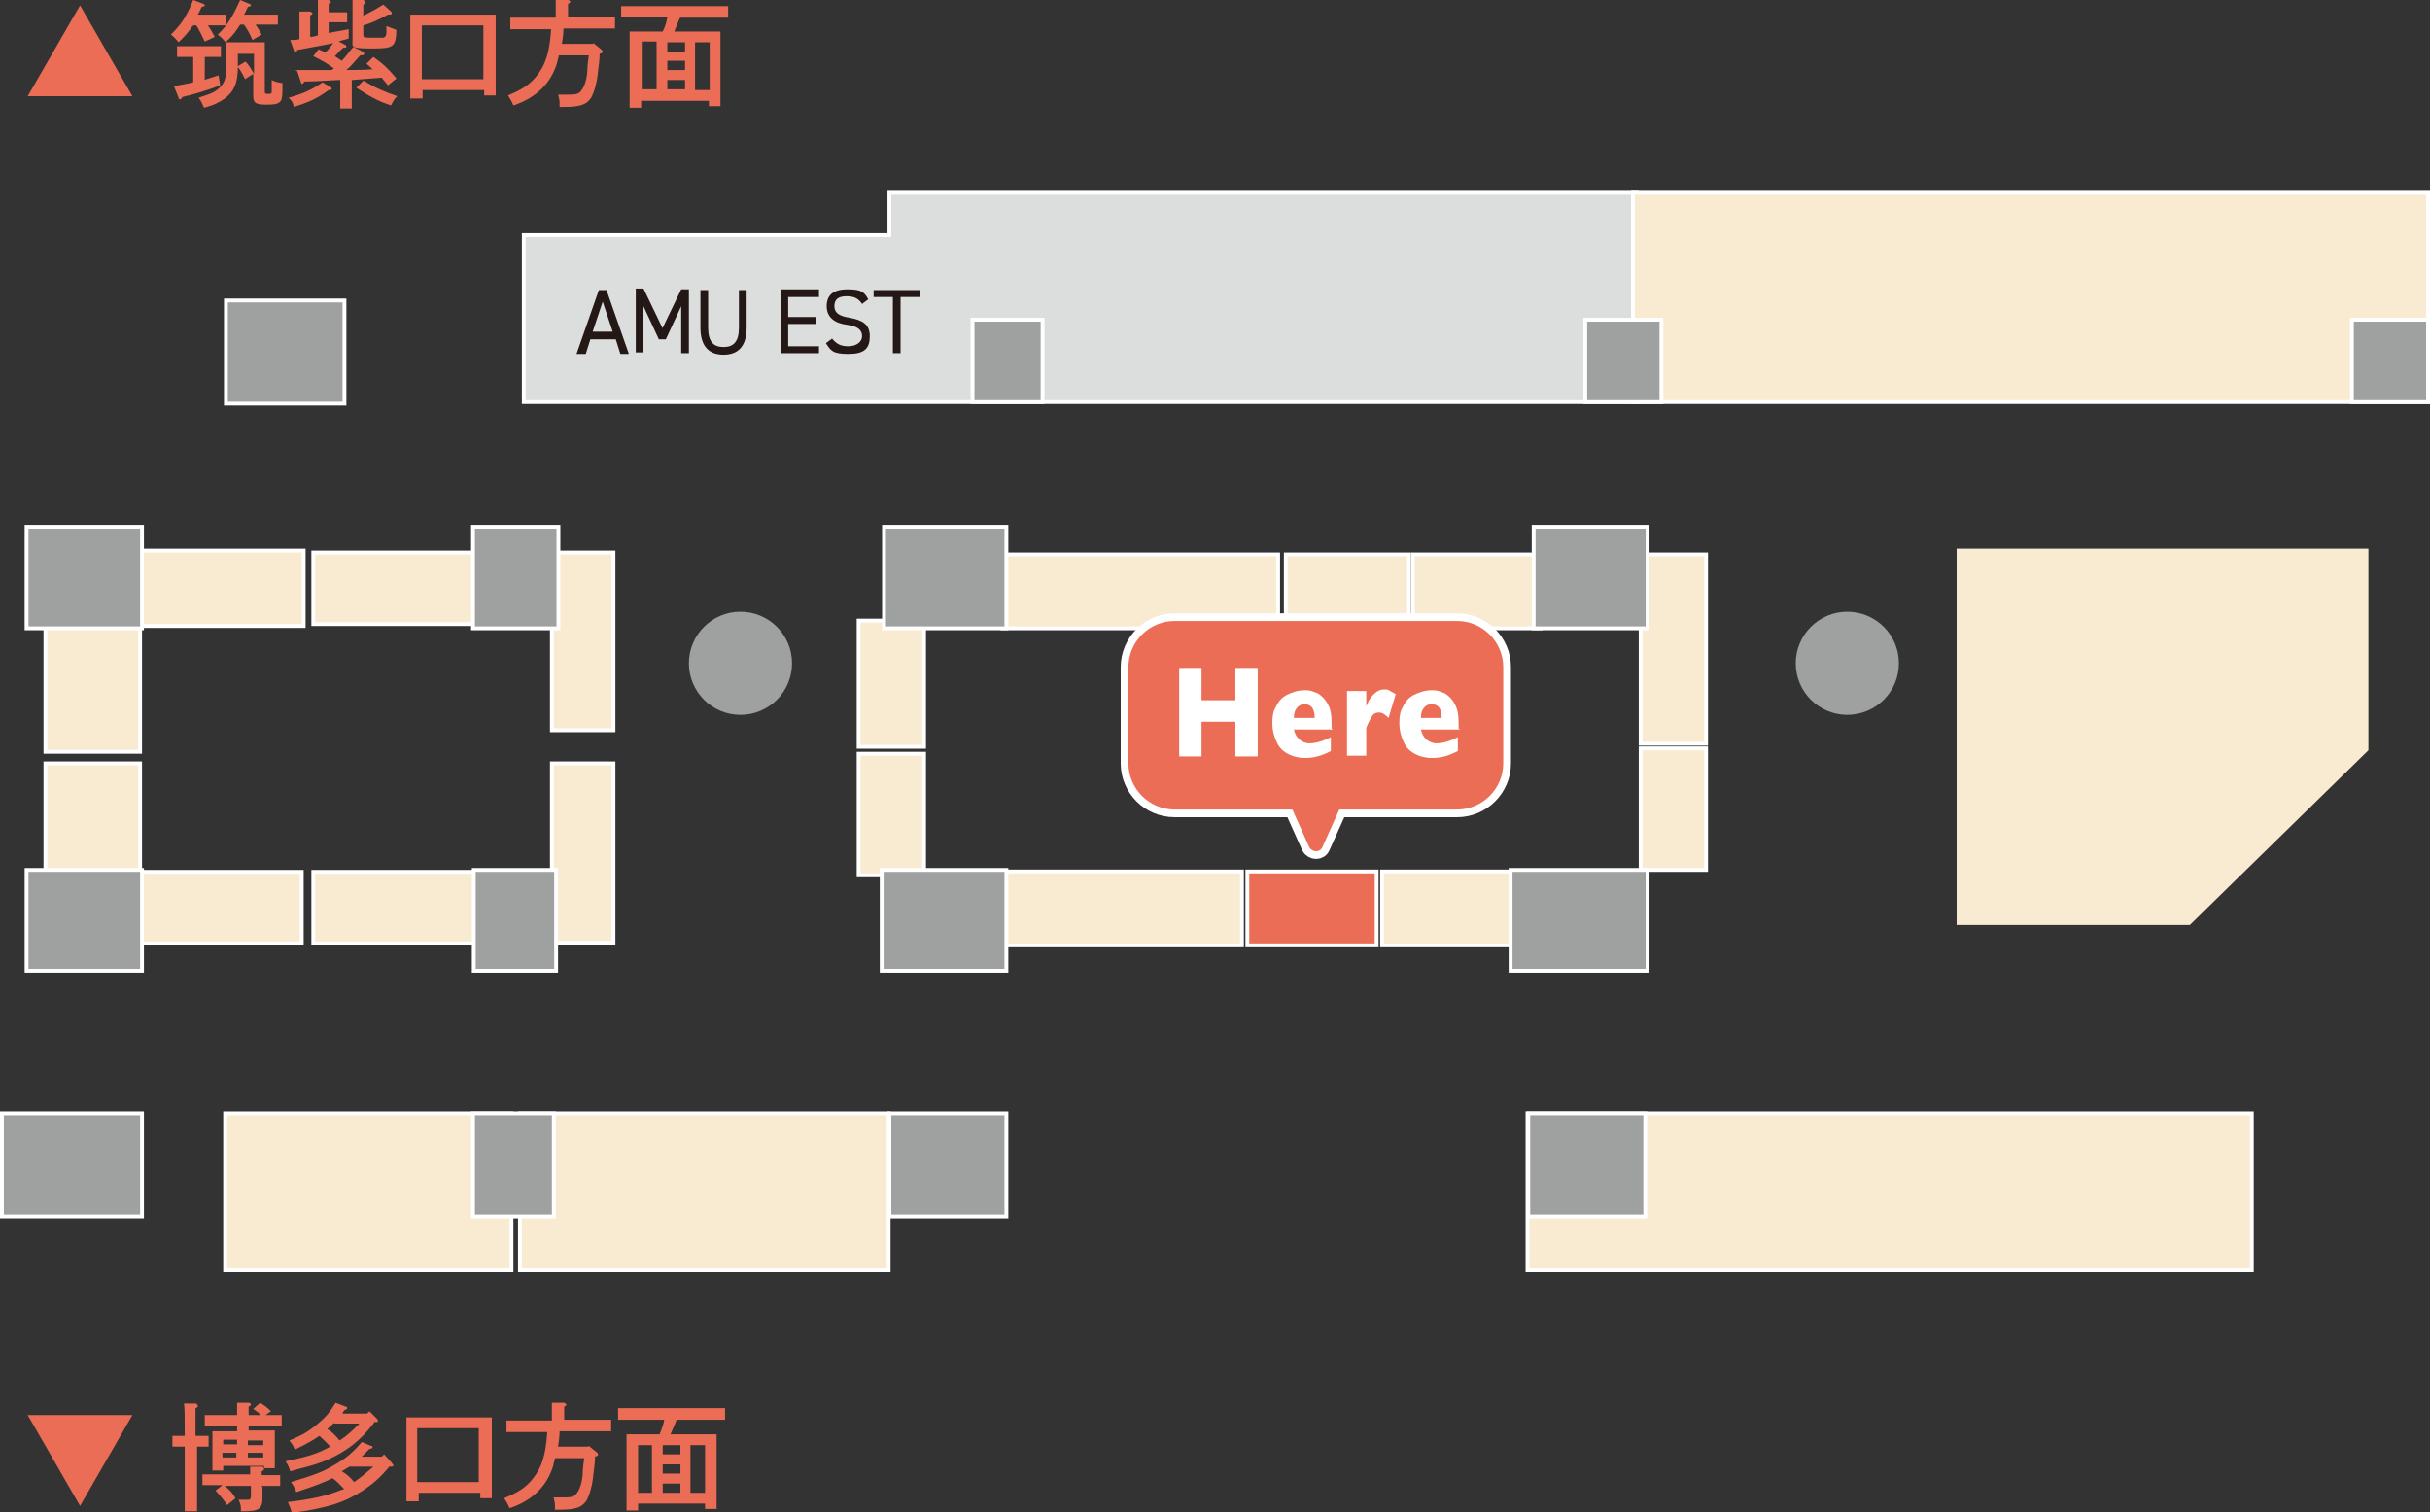 <?xml version="1.0" encoding="UTF-8"?>
<svg id="_レイヤー_2" xmlns="http://www.w3.org/2000/svg" version="1.1" viewBox="0 0 315.7 196.5">
  <rect x="0" y="0" width="315.7" height="196.5" fill="#333333" stroke="none"/>
  <!-- Generator: Adobe Illustrator 29.2.1, SVG Export Plug-In . SVG Version: 2.1.0 Build 116)  -->
  <defs>
    <style>
      .st0 {
        stroke-width: .5px;
      }

      .st0, .st1 {
        fill: #f9ead2;
      }

      .st0, .st2 {
        stroke: #fff;
        stroke-miterlimit: 10;
      }

      .st3 {
        fill: #ec6d56;
      }

      .st4 {
        fill: #9fa0a0;
      }

      .st5 {
        fill: #231815;
      }

      .st6 {
        fill: #fff;
      }

      .st7 {
        fill: #dcdddd;
      }

      .st2 {
        fill: none;
        stroke-width: 2px;
      }
    </style>
  </defs>
  <g id="text">
    <g>
      <g>
        <g>
          <g>
            <rect class="st1" x="29.3" y="144.6" width="37.2" height="20.4"/>
            <path class="st6" d="M66.2,144.9v19.9H29.5v-19.9h36.7M66.7,144.4H29v20.9h37.7v-20.9h0Z"/>
          </g>
          <g>
            <rect class="st1" x="67.6" y="144.6" width="47.9" height="20.4"/>
            <path class="st6" d="M115.2,144.9v19.9h-47.4v-19.9h47.4M115.7,144.4h-48.4v20.9h48.4v-20.9h0Z"/>
          </g>
          <g>
            <rect class="st1" x="198.5" y="144.6" width="94.1" height="20.4"/>
            <path class="st6" d="M292.3,144.9v19.9h-93.6v-19.9h93.6M292.8,144.4h-94.6v20.9h94.6v-20.9h0Z"/>
          </g>
          <rect class="st0" x="5.9" y="81.1" width="12.3" height="16.6"/>
          <rect class="st0" x="5.9" y="99.2" width="12.3" height="16.6"/>
          <rect class="st0" x="71.7" y="71.8" width="8" height="23.1"/>
          <g>
            <rect class="st1" x="111.6" y="80.7" width="8.5" height="16.4"/>
            <path class="st6" d="M119.8,80.9v15.9h-8v-15.9h8M120.3,80.4h-9v16.9h9v-16.9h0Z"/>
          </g>
          <g>
            <rect class="st1" x="130.3" y="113.2" width="31.1" height="9.6"/>
            <path class="st6" d="M161.1,113.5v9.1h-30.6v-9.1h30.6M161.6,113h-31.6v10.1h31.6v-10.1h0Z"/>
          </g>
          <g>
            <rect class="st3" x="162" y="113.2" width="16.8" height="9.6"/>
            <path class="st6" d="M178.6,113.5v9.1h-16.3v-9.1h16.3M179.1,113h-17.3v10.1h17.3v-10.1h0Z"/>
          </g>
          <g>
            <rect class="st1" x="179.5" y="113.2" width="17.5" height="9.6"/>
            <path class="st6" d="M196.8,113.5v9.1h-17v-9.1h17M197.3,113h-18v10.1h18v-10.1h0Z"/>
          </g>
          <g>
            <rect class="st1" x="130.3" y="72.1" width="35.8" height="9.6"/>
            <path class="st6" d="M165.8,72.3v9.1h-35.3v-9.1h35.3M166.3,71.8h-36.3v10.1h36.3v-10.1h0Z"/>
          </g>
          <g>
            <rect class="st1" x="167.1" y="72.1" width="16" height="9.6"/>
            <path class="st6" d="M182.8,72.3v9.1h-15.5v-9.1h15.5M183.3,71.8h-16.5v10.1h16.5v-10.1h0Z"/>
          </g>
          <g>
            <rect class="st1" x="183.5" y="72.1" width="16.6" height="9.6"/>
            <path class="st6" d="M199.9,72.3v9.1h-16.1v-9.1h16.1M200.4,71.8h-17.1v10.1h17.1v-10.1h0Z"/>
          </g>
          <g>
            <rect class="st1" x="111.6" y="97.9" width="8.5" height="15.8"/>
            <path class="st6" d="M119.8,98.2v15.3h-8v-15.3h8M120.3,97.7h-9v16.3h9v-16.3h0Z"/>
          </g>
          <g>
            <rect class="st1" x="213.1" y="72.1" width="8.5" height="24.6"/>
            <path class="st6" d="M221.4,72.3v24.1h-8v-24.1h8M221.9,71.8h-9v25.1h9v-25.1h0Z"/>
          </g>
          <g>
            <rect class="st1" x="213.1" y="97.2" width="8.5" height="15.8"/>
            <path class="st6" d="M221.4,97.5v15.3h-8v-15.3h8M221.9,97h-9v16.3h9v-16.3h0Z"/>
          </g>
          <rect class="st0" x="71.7" y="99.2" width="8" height="23.3"/>
          <rect class="st0" x="18.2" y="113.3" width="21" height="9.3"/>
          <rect class="st0" x="40.7" y="113.3" width="21" height="9.3"/>
          <g>
            <rect class="st1" x="18" y="71.5" width="21.5" height="9.8"/>
            <path class="st6" d="M39.2,71.8v9.3h-21v-9.3h21M39.7,71.3h-22v10.3h22v-10.3h0Z"/>
          </g>
          <rect class="st0" x="40.7" y="71.8" width="21" height="9.3"/>
          <polygon class="st1" points="254.2 71.3 254.2 120.2 284.5 120.2 307.7 97.5 307.7 91.9 307.7 71.3 269.6 71.3 254.2 71.3"/>
          <g>
            <polygon class="st7" points="68.1 52.3 68.1 30.6 115.6 30.6 115.6 25.1 212.6 25.1 212.6 52.3 68.1 52.3"/>
            <path class="st6" d="M212.4,25.3v26.7H68.3v-21.2h47.5v-5.5h96.6M212.9,24.8h-97.6v5.5h-47.5v22.2h145.1v-27.7h0Z"/>
          </g>
          <g>
            <rect class="st1" x="212.1" y="25.1" width="103.3" height="27.2"/>
            <path class="st6" d="M315.2,25.3v26.7h-102.8v-26.7h102.8M315.7,24.8h-103.8v27.7h103.8v-27.7h0Z"/>
          </g>
        </g>
        <g>
          <rect class="st4" x="3.4" y="68.4" width="15" height="13.2"/>
          <path class="st6" d="M18.2,68.7v12.7H3.7v-12.7h14.5M18.7,68.2H3.2v13.7h15.5v-13.7h0Z"/>
        </g>
        <g>
          <rect class="st4" x="114.9" y="68.4" width="15.9" height="13.2"/>
          <path class="st6" d="M130.5,68.7v12.7h-15.4v-12.7h15.4M131,68.2h-16.4v13.7h16.4v-13.7h0Z"/>
        </g>
        <g>
          <rect class="st4" x="199.3" y="68.4" width="14.8" height="13.2"/>
          <path class="st6" d="M213.8,68.7v12.7h-14.3v-12.7h14.3M214.3,68.2h-15.3v13.7h15.3v-13.7h0Z"/>
        </g>
        <g>
          <rect class="st4" x="3.4" y="113" width="15" height="13.1"/>
          <path class="st6" d="M18.2,113.3v12.6H3.7v-12.6h14.5M18.7,112.8H3.2v13.6h15.5v-13.6h0Z"/>
        </g>
        <g>
          <rect class="st4" x=".2" y="144.6" width="18.2" height="13.4"/>
          <path class="st6" d="M18.2,144.9v12.9H.5v-12.9h17.7M18.7,144.4H0v13.9h18.7v-13.9h0Z"/>
        </g>
        <g>
          <rect class="st4" x="29.4" y="39.1" width="15.4" height="13.4"/>
          <path class="st6" d="M44.5,39.3v12.9h-14.9v-12.9h14.9M45,38.8h-15.9v13.9h15.9v-13.9h0Z"/>
        </g>
        <g>
          <rect class="st4" x="115.6" y="144.6" width="15.2" height="13.4"/>
          <path class="st6" d="M130.5,144.9v12.9h-14.7v-12.9h14.7M131,144.4h-15.7v13.9h15.7v-13.9h0Z"/>
        </g>
        <g>
          <rect class="st4" x="198.5" y="144.6" width="15.2" height="13.4"/>
          <path class="st6" d="M213.5,144.9v12.9h-14.7v-12.9h14.7M214,144.4h-15.7v13.9h15.7v-13.9h0Z"/>
        </g>
        <g>
          <rect class="st4" x="114.6" y="113" width="16.2" height="13.1"/>
          <path class="st6" d="M130.5,113.3v12.6h-15.7v-12.6h15.7M131,112.8h-16.7v13.6h16.7v-13.6h0Z"/>
        </g>
        <g>
          <rect class="st4" x="196.2" y="113" width="17.8" height="13.1"/>
          <path class="st6" d="M213.8,113.3v12.6h-17.3v-12.6h17.3M214.3,112.8h-18.3v13.6h18.3v-13.6h0Z"/>
        </g>
        <g>
          <rect class="st4" x="61.5" y="144.6" width="10.5" height="13.4"/>
          <path class="st6" d="M71.7,144.9v12.9h-10v-12.9h10M72.2,144.4h-11v13.9h11v-13.9h0Z"/>
        </g>
        <circle class="st4" cx="96.2" cy="86.2" r="6.7"/>
        <circle class="st4" cx="240" cy="86.2" r="6.7"/>
        <g>
          <rect class="st4" x="305.5" y="41.6" width="9.9" height="10.7"/>
          <path class="st6" d="M315.2,41.8v10.2h-9.4v-10.2h9.4M315.7,41.3h-10.4v11.2h10.4v-11.2h0Z"/>
        </g>
        <g>
          <rect class="st4" x="205.9" y="41.6" width="9.9" height="10.7"/>
          <path class="st6" d="M215.6,41.8v10.2h-9.4v-10.2h9.4M216.1,41.3h-10.4v11.2h10.4v-11.2h0Z"/>
        </g>
        <g>
          <rect class="st4" x="126.3" y="41.6" width="9.1" height="10.7"/>
          <path class="st6" d="M135.2,41.8v10.2h-8.6v-10.2h8.6M135.7,41.3h-9.6v11.2h9.6v-11.2h0Z"/>
        </g>
        <g>
          <rect class="st4" x="61.5" y="68.4" width="11.1" height="13.2"/>
          <path class="st6" d="M72.3,68.7v12.7h-10.6v-12.7h10.6M72.8,68.2h-11.6v13.7h11.6v-13.7h0Z"/>
        </g>
        <g>
          <rect class="st4" x="61.5" y="113" width="10.8" height="13.1"/>
          <path class="st6" d="M72,113.3v12.6h-10.2v-12.6h10.2M72.5,112.8h-11.2v13.6h11.2v-13.6h0Z"/>
        </g>
      </g>
      <g>
        <path class="st3" d="M17.2,12.5H3.6L10.4.7l6.8,11.8h0Z"/>
        <path class="st3" d="M25.2,3.2c0,0-.1.2-.2.2-.6.9-1,1.3-1.8,2.1-.4-.5-.6-.7-1-1,1.4-1.4,2-2.3,2.9-4.5l1.3.5c.1,0,.2.1.2.2s0,.1-.4.2c-.2.4-.3.7-.5,1h2.4c.3,0,.9,0,1.2,0v1.4c-.3,0-.8,0-1.2,0h-1.1c.3.4.6.9.9,1.5l-1.3.6c-.4-.8-.7-1.5-1.1-2.1h-.5ZM26.5,10.4c.6-.2,1.2-.4,1.9-.6l.2,1.3c-1.6.6-3.5,1.2-4.9,1.5-.1.2-.2.3-.3.3s-.2,0-.2-.2l-.6-1.5c1-.2,1.7-.3,2.5-.5v-3.3h-.9c-.4,0-.9,0-1.2,0v-1.4c.3,0,.9,0,1.2,0h3.3c.3,0,.9,0,1.2,0v1.4c-.3,0-.8,0-1.2,0h-.9v2.9h0ZM31.9,10.4c-.3-.6-.6-1.2-1-1.7,0,2.1-.5,3.2-1.7,4.1-.7.5-1.5.9-2.7,1.2-.3-.7-.4-.9-.7-1.3,1.2-.4,1.5-.5,1.9-.7.9-.5,1.5-1.2,1.6-2.1,0-.4.1-.9.1-2s0-1,0-2.4c.2,0,.6,0,1.1,0h2.9c.5,0,.9,0,1,0,0,.3,0,1,0,1.3v4.9c0,.4,0,.5.3.5.5,0,.6,0,.6-.3,0-.2,0-.2,0-1.5.4.2.7.3,1.4.4,0,1.4,0,2.1-.3,2.4-.3.3-.7.4-1.7.4-1.5,0-1.8-.2-1.8-1.2v-2.8l-1.1.7h0ZM31.2,3.2c-.5.8-1,1.5-1.9,2.3-.3-.4-.5-.6-1-1,1.3-1.3,1.9-2.3,2.9-4.5l1.2.5c.1,0,.2.1.2.2s0,.1-.4.2c-.2.4-.3.7-.5,1h3.2c.3,0,.9,0,1.2,0v1.3c-.3,0-.8,0-1.2,0h-1.7c.3.4.5.8.8,1.3l-1.2.7c-.3-.7-.6-1.3-1.1-2h-.7,0ZM31.8,7.9c.5.5.8,1,1.2,1.7v-2.6h-2.1v1.6l1-.6h0Z"/>
        <path class="st3" d="M42.9,11.3c.1,0,.2.2.2.2,0,.1,0,.2-.4.2-1.5,1.1-2.4,1.5-4.5,2.2-.2-.7-.3-.8-.7-1.2,2.1-.6,3.1-1.1,4.4-2l1,.6h0ZM38.3,9.1c2.1,0,3.5,0,4.8,0,0,0,.2-.2.3-.2-.8-.6-1.5-1-2.7-1.6l.7-.9c.3.2.7.3.9.4.4-.4.7-.8,1-1.2-.8.2-2.1.4-4.7.9h0c0,.2-.1.3-.2.3s-.1,0-.2-.2l-.5-1.4c.4,0,.8,0,1.2-.1v-2.2c0-.7,0-.9,0-1.4h1.4c.2.1.3.2.3.2s0,.2-.3.3c0,.3,0,.4,0,.8v2c.3,0,.7-.1,1-.2V1.4c0-.7,0-.9,0-1.4h1.4c.2.1.3.2.3.2s0,.2-.3.3v1.1h1.5c.3,0,.7,0,.9,0v1.3c-.2,0-.6,0-.9,0h-1.5v1.4c.8-.2,1.7-.3,2.6-.5v1.2c-.5.2-.9.2-1.3.4l.8.4c.1,0,.2.2.2.2,0,.1,0,.2-.2.2h-.2c-.2.2-.5.4-.8.8-.1.1-.2.2-.3.3.3.2.6.4.9.6.5-.5.9-1.1,1.5-1.8l1.2.6c.2,0,.2.2.2.3s0,.2-.5.2c-.9,1-1.3,1.5-1.8,1.9,1.1,0,2.2,0,3.4-.1-.2-.2-.5-.5-.8-.7l.9-.9c1.3.9,2,1.6,3,2.8l-1.1.9c-.3-.4-.6-.7-.8-1-1.3.1-2.6.2-3.9.3v1.5c0,1,0,1.7,0,2.2h-1.5c0-.5,0-1.2,0-2.2v-1.5h-.2c-2.1.1-3.5.2-4.4.2h-.1c0,.2-.2.3-.2.3,0,0-.2,0-.2-.2l-.5-1.5h0ZM47.3,2c1-.5,1.7-.9,2.5-1.4l1,.9c0,0,.1.1.1.2,0,.1,0,.2-.3.2h-.2c-1.1.6-2.1,1.1-3.2,1.4v1.2c0,.4,0,.4,1.7.4s.6,0,.8,0c.3,0,.5-.2.5-.7,0-.2,0-.5,0-.8.6.2.8.3,1.3.5-.1,2.2-.3,2.4-3.2,2.4s-2.5-.2-2.5-1.2V1c0-.5,0-.8,0-1h1.4c.2.1.3.2.3.3s0,.2-.3.3v1.4h0ZM47.3,10.5c1.4.9,2.6,1.4,4.3,2-.4.4-.5.6-.8,1.2-1.8-.6-2.8-1.2-4.5-2.3l.9-.9h0Z"/>
        <path class="st3" d="M54.8,12.8h-1.5c0-.6,0-1.5,0-2.6v-5.9c0-1.3,0-2,0-2.4.4,0,.8,0,1.3,0h8.5c.5,0,.9,0,1.3,0,0,.5,0,1.5,0,2.4v5.5c0,1.3,0,2.1,0,2.6h-1.5v-.7h-8s0,1.1,0,1.1ZM62.8,3.3h-8v7h8V3.3Z"/>
        <path class="st3" d="M76.9,5.9l.2-.3,1.1.9c0,0,.1.2.1.2,0,.1,0,.2-.4.3,0,.3,0,.8-.2,2.2-.1,1.4-.5,2.8-.9,3.5-.6.9-1.4,1.2-3.6,1.2h-.5c0-.5,0-.6,0-.7,0,0,0-.2-.1-.5,0,0,0-.2-.1-.4.5,0,.9,0,.9,0,1.3,0,1.7,0,2.1-.5s.7-1.3.8-2.5c0-.1,0-.8.2-2.1h-3.9c0,.3-.2.6-.2.9-.8,2.7-2.7,4.6-5.7,5.6-.3-.7-.4-.8-.7-1.3,1.9-.8,2.8-1.4,3.7-2.5,1.2-1.5,1.7-3.1,1.9-6.1h-2.3c-.8,0-2.2,0-3,0v-1.5c.8,0,2.1,0,3,0h2.9v-1.3c0-.4,0-.8,0-1h1.6c.2,0,.3.2.3.2s0,.2-.3.3v1.7h3.1c.9,0,2.2,0,3,0v1.5c-.8,0-2.1,0-3,0h-3.7c0,.7-.1,1.4-.2,2h4.1,0Z"/>
        <path class="st3" d="M88.4,2.2c-.3.6-.5,1.2-.8,1.9h4.7c.5,0,.9,0,1.3,0,0,.3,0,1.1,0,2.4v4.7c0,1.2,0,2.1,0,2.6h-1.5v-.7h-8.8v.9h-1.5c0-.6,0-1.5,0-2.6v-4.9c0-.9,0-1.9,0-2.4.4,0,.8,0,1.3,0h3c.3-.6.5-1.2.6-1.9h-3c-.8,0-2.2,0-3,0V.8c.8,0,2.1,0,3,0h7.9c.9,0,2.2,0,3,0v1.5c-.8,0-2.1,0-3,0h-3.3ZM85.3,5.4h-1.8v6.2h1.8v-6.2ZM89,6.7v-1.2h-2.3v1.2h2.3ZM86.7,7.9v1.2h2.3v-1.2h-2.3ZM86.7,10.4v1.2h2.3v-1.2s-2.3,0-2.3,0ZM92.2,11.7v-6.2h-1.9v6.2h1.9Z"/>
      </g>
      <g>
        <path class="st3" d="M3.6,183.9h13.6l-6.8,11.8-6.8-11.8h0Z"/>
        <path class="st3" d="M26.2,186.6c.3,0,.7,0,.9,0v1.4h-1.5s0,4,0,4c0,2,0,3.4,0,4.4h-1.6c0-1,0-2.4,0-4.4v-4h-1.6v-1.4c.2,0,.6,0,.9,0h.7c0-2.3,0-3.7-.1-4.2h1.6c.1.1.2.2.2.3s0,.2-.3.3c0,.5,0,.5,0,3.6h.6,0ZM34.1,193.2c0,.2,0,.9,0,1.3v.2c0,1.4-.5,1.7-2.5,1.7h-.3c0-.7,0-.8-.3-1.5.5,0,.7,0,1,0,.5,0,.6,0,.6-.6v-1.2h-3.4c.7.6,1,.9,1.4,1.6l-1.1.9c-.5-.8-.8-1.1-1.5-1.9l.9-.7h-.2c-.8,0-1.8,0-2.4,0v-1.4c.6,0,1.6,0,2.4,0h3.8c0-.6,0-.7,0-1h1.6c.1.1.2.2.2.3s0,.2-.3.3c0,.1,0,.3,0,.5.7,0,1.7,0,2.4,0v1.4c-.7,0-1.7,0-2.4,0h0c0,.1,0,.1,0,.1ZM32.2,185.9h1.8c.7,0,1.1,0,1.7,0,0,.3,0,.9,0,1.3v2c0,.7,0,1.2,0,1.6h-1.4v-.3h-5.3v.6h-1.4c0-.3,0-.9,0-1.6v-2.2c0-.5,0-1.1,0-1.3.5,0,1,0,1.6,0h1.6v-.7h-1.8c-.8,0-1.8,0-2.4,0v-1.4c.6,0,1.6,0,2.4,0h1.8v-.2c0-.7,0-.9,0-1.4h1.5c.2,0,.3.2.3.2s0,.2-.3.3v1.1h1.6c-.3-.3-.7-.6-1-.8l.9-.8c.5.3.9.6,1.4,1.1l-.7.5c.7,0,1.5,0,2.1,0v1.4c-.7,0-1.7,0-2.4,0h-1.9v.7h0ZM30.8,187.1h-1.8v.6h1.8v-.6ZM28.9,188.8v.6h1.8v-.6h-1.8ZM34.2,187.8v-.6h-2v.6h2ZM32.2,189.4h2v-.6h-2v.6Z"/>
        <path class="st3" d="M48.6,184.9c-1.1,1.4-1.7,2-2.8,2.9-1.2.9-2.6,1.7-4,2.2-1,.4-1.9.6-4.1,1.2-.2-.7-.3-.8-.6-1.3,2.9-.6,4.2-1,5.8-1.9-.4-.5-.9-.9-1.4-1.4-.9.6-1.6,1-3.2,1.8-.2-.6-.5-.9-.7-1.2,1.7-.7,2.5-1.2,3.6-2.1,1.1-.9,1.6-1.5,2.4-2.8l1.3.5c.2,0,.2.1.2.2,0,.1,0,.1-.4.3,0,.1-.2.2-.2.4h3.2l.3-.3,1,1c0,.1.1.1.1.2,0,.1,0,.2-.2.2h-.3c0,.1,0,.1,0,.1ZM50.5,190.7c-1.2,1.4-1.9,2-3.2,2.9-2.4,1.6-4.7,2.4-9.4,3-.1-.5-.3-.9-.5-1.4,3.3-.4,5-.8,7-1.6,0,0,.2,0,.3-.1-.5-.5-.9-1-1.5-1.4-1.2.6-2.3,1-4.7,1.8-.2-.5-.4-.9-.7-1.3,3-.9,4.1-1.3,5.6-2.2,1.6-.9,2.5-1.7,3.6-3l1.2.5c.2,0,.2.1.2.2s0,.1-.4.2c-.4.4-.7.7-1,1h2.6l.3-.3,1,1.1c0,.1.2.2.2.3s0,.2-.3.2h-.3c0,0,0,0,0,0ZM43.4,184.9c-.3.3-.6.6-.9.8.4.2.7.5,1,.8.2.2.4.4.6.7,1-.6,1.8-1.4,2.6-2.2h-3.3ZM45.4,190.6c-.3.2-.7.4-1,.6.7.4,1.1.8,1.6,1.4.9-.6,1.7-1.3,2.5-2h-3.1Z"/>
        <path class="st3" d="M54.3,195.1h-1.5c0-.6,0-1.5,0-2.6v-5.9c0-1.3,0-2.1,0-2.4.4,0,.8,0,1.3,0h8.5c.5,0,.9,0,1.3,0,0,.5,0,1.5,0,2.4v5.5c0,1.3,0,2.1,0,2.6h-1.5v-.7h-8s0,1.1,0,1.1ZM62.2,185.6h-8v7h8v-7Z"/>
        <path class="st3" d="M76.3,188.2l.2-.3,1.1.9c0,0,.1.1.1.2,0,.1,0,.2-.4.3,0,.3,0,.8-.2,2.2-.1,1.4-.5,2.8-.9,3.5-.6.9-1.4,1.2-3.6,1.2h-.5c0-.5,0-.6,0-.7,0,0,0-.2-.1-.5,0,0,0-.2-.1-.4.5,0,.9,0,.9,0,1.3,0,1.7,0,2.1-.5s.7-1.3.8-2.5c0-.1,0-.8.2-2.1h-3.8c0,.3-.2.6-.2.9-.8,2.7-2.7,4.6-5.7,5.6-.3-.7-.4-.8-.7-1.3,1.9-.8,2.8-1.4,3.7-2.5,1.2-1.5,1.7-3.1,1.9-6.1h-2.3c-.8,0-2.2,0-3,0v-1.5c.8,0,2.1,0,3,0h2.9v-1.3c0-.4,0-.8,0-1h1.6c.2.1.3.2.3.2s0,.2-.3.3v1.7h3.1c.9,0,2.2,0,3,0v1.5c-.8,0-2.1,0-3,0h-3.7c0,.7-.1,1.4-.2,2h4.1,0Z"/>
        <path class="st3" d="M87.9,184.5c-.2.6-.5,1.2-.8,1.9h4.7c.5,0,.9,0,1.3,0,0,.3,0,1.1,0,2.4v4.7c0,1.2,0,2.1,0,2.6h-1.5v-.7h-8.7v.9h-1.5c0-.6,0-1.5,0-2.6v-4.9c0-.9,0-1.9,0-2.4.4,0,.8,0,1.3,0h3c.2-.6.5-1.2.6-1.9h-3c-.8,0-2.2,0-3,0v-1.5c.8,0,2.1,0,3,0h7.9c.9,0,2.2,0,3,0v1.5c-.8,0-2.1,0-3,0h-3.3ZM84.7,187.8h-1.8v6.2h1.8v-6.2ZM88.4,189v-1.2h-2.3v1.2h2.3ZM86.1,190.3v1.2h2.3v-1.2h-2.3ZM86.1,192.8v1.2h2.3v-1.2h-2.3ZM91.6,194v-6.2h-1.9v6.2h1.9Z"/>
      </g>
      <g>
        <path class="st5" d="M74.9,46l2.9-8.3h1l2.9,8.3h-1.1l-.6-1.9h-3.3l-.6,1.9h-1.1ZM77,43.1h2.6l-1.3-3.9s-1.3,3.9-1.3,3.9Z"/>
        <path class="st5" d="M86,42.8l2.5-5.2h1v8.3h-1v-6.1l-2,4.3h-.9l-2-4.3v6h-1v-8.3h1l2.5,5.2h0Z"/>
        <path class="st5" d="M97,37.7v4.9c0,2.5-1.2,3.5-3,3.5s-3-1-3-3.5v-4.9h1v4.9c0,1.8.7,2.5,2,2.5s2-.7,2-2.5v-4.9h1Z"/>
        <path class="st5" d="M106.4,37.7v.9h-4v2.6h3.6v.9h-3.6v2.9h4v.9h-5v-8.3h5Z"/>
        <path class="st5" d="M112,39.5c-.4-.6-.9-1-2-1s-1.6.4-1.6,1.3.7,1.3,2,1.5c1.6.3,2.6.8,2.6,2.4s-.7,2.3-2.8,2.3-2.3-.5-2.9-1.4l.8-.6c.5.6,1,1,2.1,1s1.8-.6,1.8-1.3-.4-1.3-2-1.5c-1.6-.2-2.6-1-2.6-2.4s.8-2.2,2.7-2.2,2.2.4,2.7,1.3l-.8.6h0Z"/>
        <path class="st5" d="M119.5,37.7v.9h-2.5v7.3h-1v-7.3h-2.5v-.9s6.1,0,6.1,0Z"/>
      </g>
      <g>
        <g>
          <path class="st2" d="M189.4,80.7h-36.8c-3.3,0-6,2.7-6,6v12.5c0,3.3,2.7,6,6,6h15.3l2.2,4.9c.4.7,1.4.7,1.7,0l2.2-4.9h15.3c3.3,0,6-2.7,6-6v-12.5c0-3.3-2.7-6-6-6Z"/>
          <path class="st3" d="M189.4,80.7h-36.8c-3.3,0-6,2.7-6,6v12.5c0,3.3,2.7,6,6,6h15.3l2.2,4.9c.4.7,1.4.7,1.7,0l2.2-4.9h15.3c3.3,0,6-2.7,6-6v-12.5c0-3.3-2.7-6-6-6Z"/>
        </g>
        <g>
          <path class="st6" d="M163.4,98.3h-2.9v-4.5h-4.4v4.5h-2.9v-11.5h2.9v4.2h4.4v-4.2h2.9v11.5Z"/>
          <path class="st6" d="M173.2,94.8h-5.1c.1.5.3.9.7,1.3.4.3.8.5,1.3.5.9,0,1.8-.3,2.8-.8v1.8c-.4.2-.8.4-1.4.6s-1.2.3-2,.3-1.6-.2-2.3-.6-1.1-.9-1.4-1.6-.5-1.4-.5-2.3.1-1.6.5-2.2c.3-.7.8-1.2,1.4-1.5s1.4-.6,2.3-.6,1.1.2,1.7.4c.5.3,1,.8,1.3,1.4.4.7.5,1.5.5,2.6v.6h0ZM170.8,93.3c0-.5-.1-1-.3-1.3s-.6-.5-1-.5-.8.2-1,.5c-.3.3-.4.8-.4,1.3h2.7,0Z"/>
          <path class="st6" d="M181.3,90.3l-.9,3c-.4-.4-.8-.7-1.2-.7s-.7.1-.9.4-.5.8-.8,1.6v3.6h-2.5v-8.4h2.5v2c.2-.5.4-1,.9-1.5s.9-.7,1.4-.7.5,0,.8.2.5.2.8.5h0Z"/>
          <path class="st6" d="M189.7,94.8h-5.1c.1.5.3.9.7,1.3.4.3.8.5,1.3.5.9,0,1.8-.3,2.8-.8v1.8c-.4.2-.8.4-1.4.6s-1.2.3-2,.3-1.6-.2-2.3-.6-1.1-.9-1.4-1.6-.5-1.4-.5-2.3.1-1.6.5-2.2c.3-.7.8-1.2,1.4-1.5s1.4-.6,2.3-.6,1.1.2,1.7.4c.5.3,1,.8,1.3,1.4.4.7.5,1.5.5,2.6v.6h0ZM187.3,93.3c0-.5-.1-1-.3-1.3s-.6-.5-1-.5-.8.2-1,.5c-.3.3-.4.8-.4,1.3h2.7,0Z"/>
        </g>
      </g>
    </g>
  </g>
</svg>